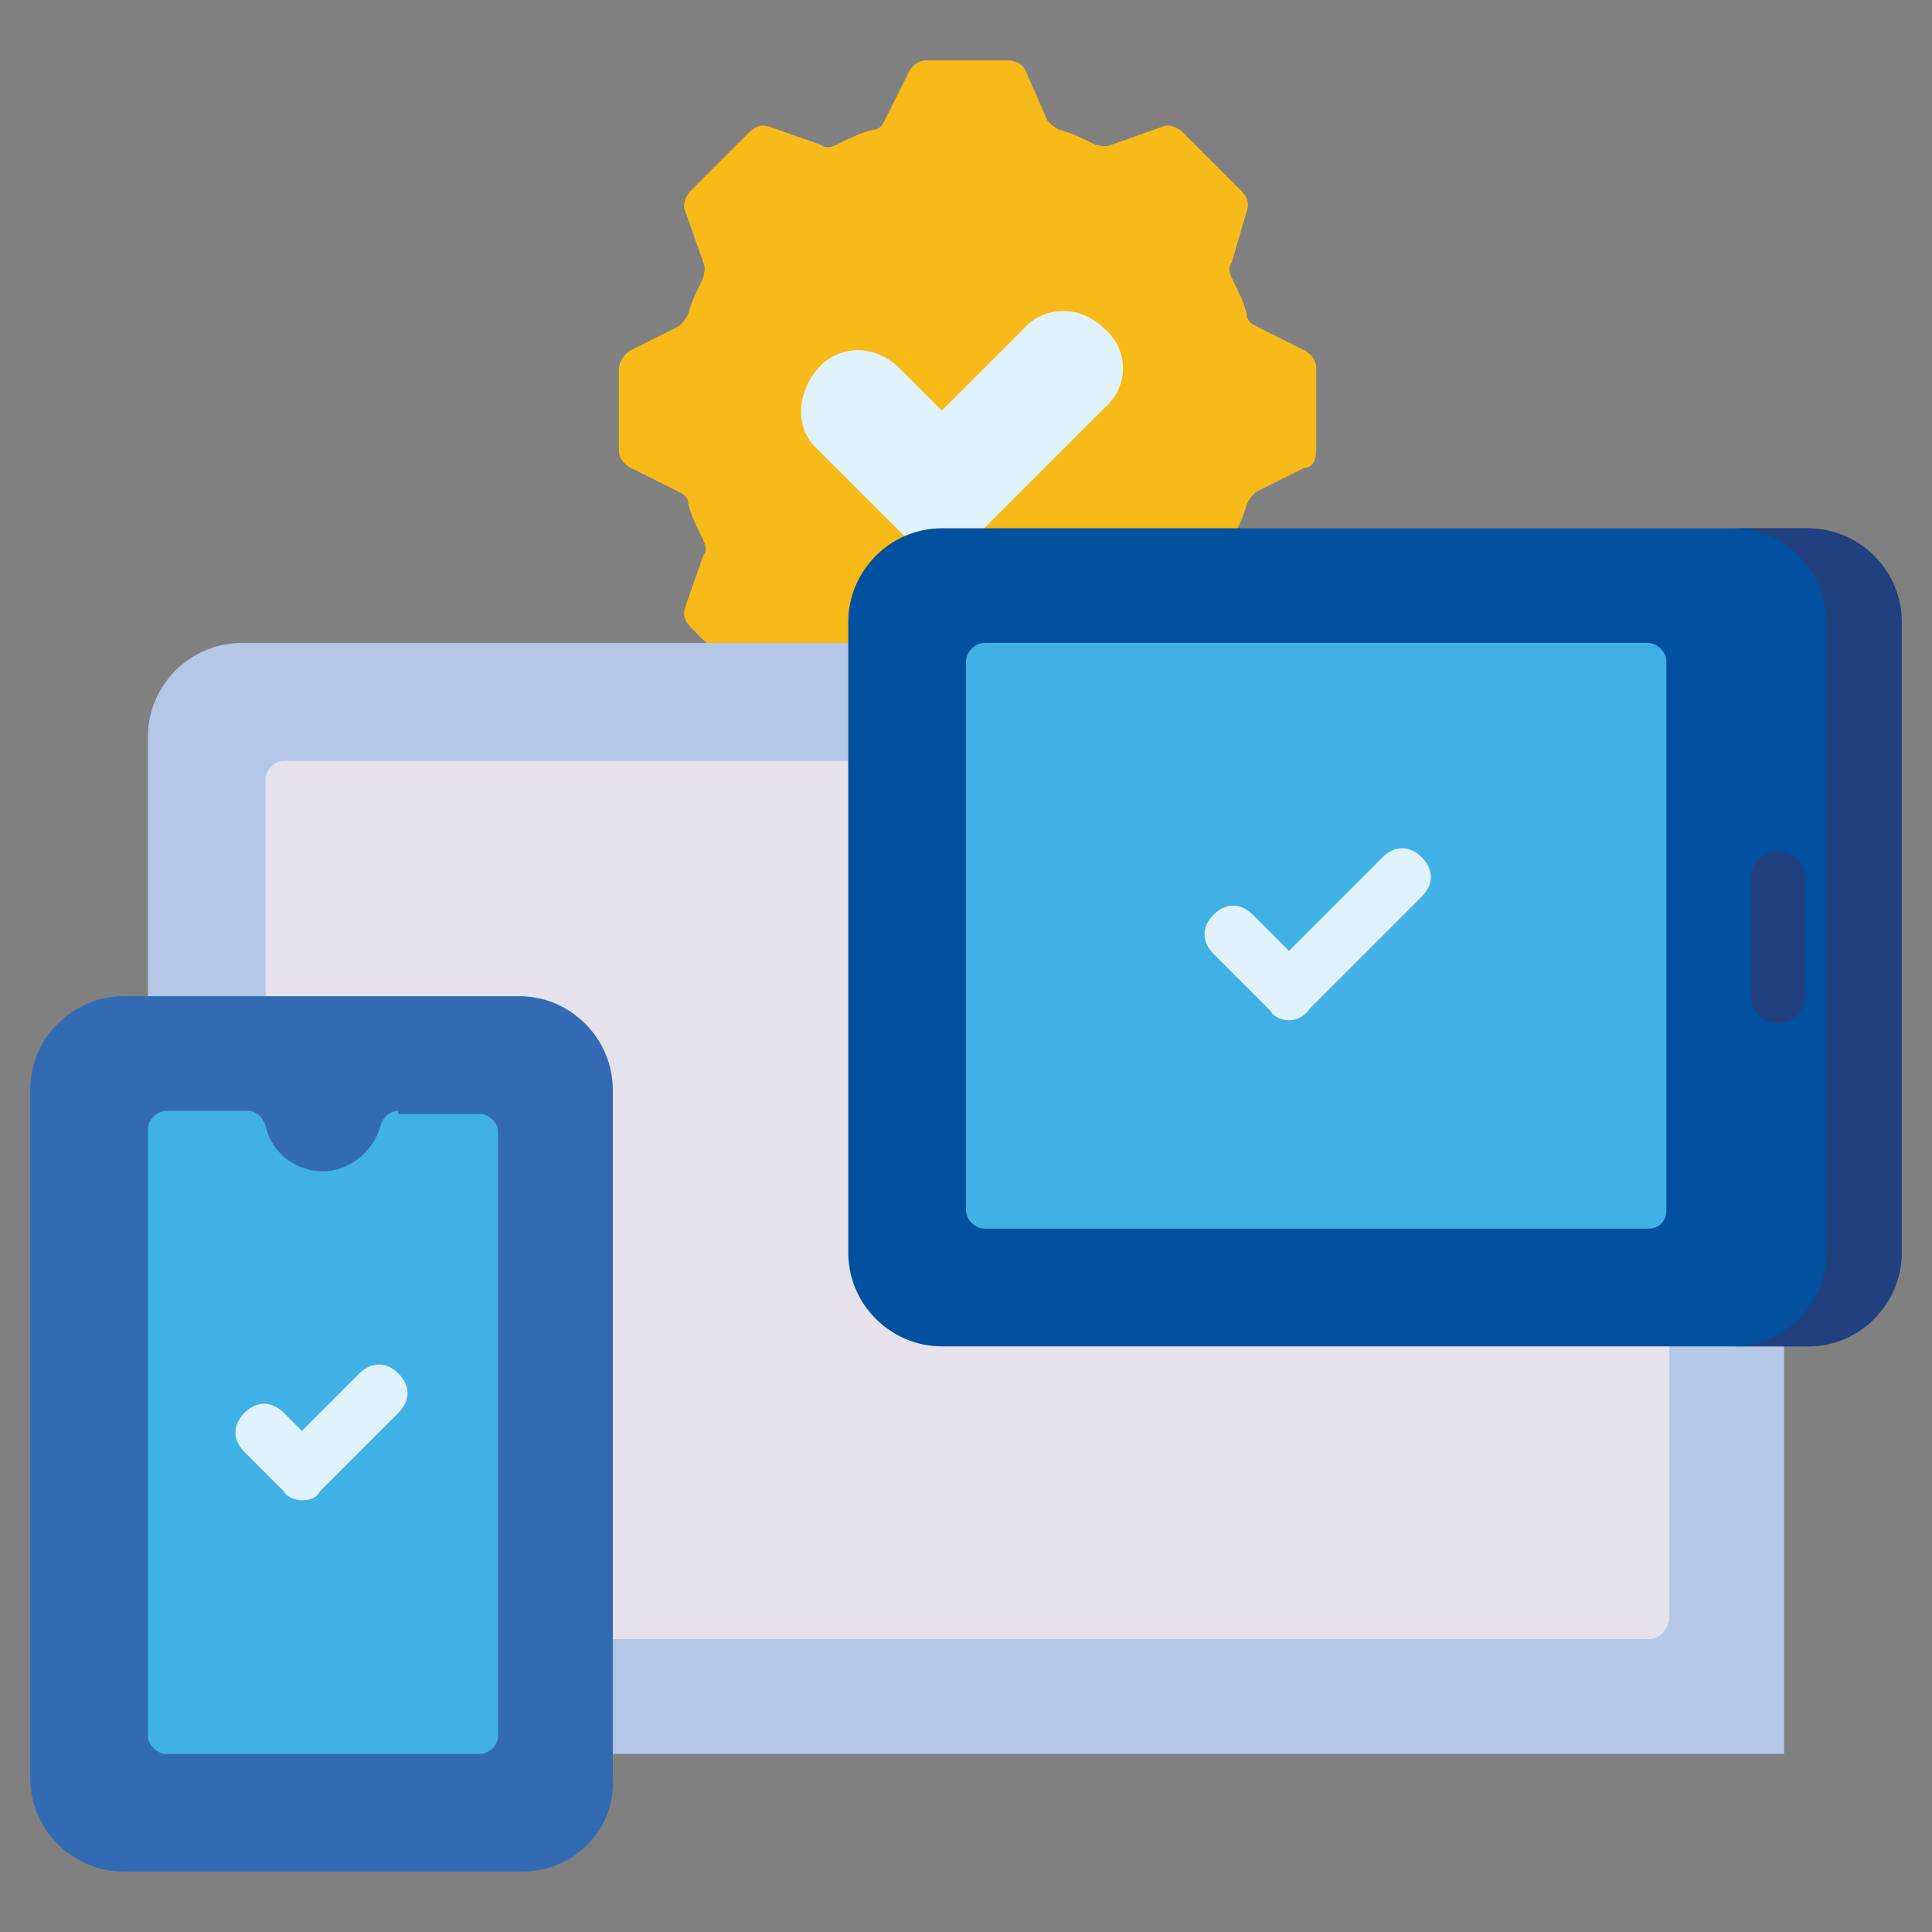 <?xml version="1.0" encoding="utf-8"?>
<!-- Generator: Adobe Illustrator 27.9.0, SVG Export Plug-In . SVG Version: 6.00 Build 0)  -->
<svg version="1.1" id="Layer_1" xmlns="http://www.w3.org/2000/svg" xmlns:xlink="http://www.w3.org/1999/xlink" x="0px" y="0px"
	 viewBox="0 0 64 64" style="enable-background:new 0 0 64 64;" xml:space="preserve">
<rect x="0" y="0" width="64" height="64" fill="#808080" stroke="none"/>
<style type="text/css">
	.st0{fill:#2198C9;}
	.st1{fill:#1971B3;}
	.st2{fill:#1871B1;}
	.st3{fill:#0552A2;}
	.st4{fill:#E6E9EB;}
	.st5{fill:#B8D1E1;}
	.st6{fill:#5CAAC9;}
	.st7{fill:#7197B1;}
	.st8{fill:#A4CFEB;}
	.st9{fill:#3395D2;}
	.st10{fill:#70B5E4;}
	.st11{fill:#2367B2;}
	.st12{fill:#FCD10C;}
	.st13{fill:#F7BA18;}
	.st14{fill:#005C9B;}
	.st15{fill:#3F78AE;}
	.st16{fill:#2367A5;}
	.st17{fill:#F9F9FA;}
	.st18{fill:#E5E2EC;}
	.st19{fill:#759BC0;}
	.st20{fill:#CAC6DE;}
	.st21{fill:#FFFFFF;}
	.st22{fill:#E0F2FC;}
	.st23{fill:#B4C7E7;}
	.st24{fill:#0250A0;}
	.st25{fill:#204080;}
	.st26{fill:#40B1E5;}
	.st27{fill:#326BB4;}
	.st28{fill:#0062A9;}
	.st29{fill:#4EACE1;}
</style>
<g>
	<path class="st13" d="M43.6,14.9v-2.7c0-0.3-0.2-0.5-0.4-0.6l-1.6-0.8c-0.2-0.1-0.3-0.2-0.3-0.4C41.2,10,41,9.6,40.8,9.2
		c-0.1-0.2-0.1-0.4,0-0.5L41.3,7c0.1-0.3,0-0.5-0.2-0.7l-1.9-1.9c-0.2-0.2-0.5-0.3-0.7-0.2l-1.7,0.6c-0.2,0.1-0.4,0-0.5,0
		c-0.4-0.2-0.8-0.4-1.2-0.5c-0.2-0.1-0.3-0.2-0.4-0.3L34,2.4C33.9,2.1,33.6,2,33.4,2h-2.7c-0.3,0-0.5,0.2-0.6,0.4l-0.8,1.6
		c-0.1,0.2-0.2,0.3-0.4,0.3c-0.4,0.1-0.8,0.3-1.2,0.5c-0.2,0.1-0.4,0.1-0.5,0l-1.7-0.6c-0.3-0.1-0.5,0-0.7,0.2l-1.9,1.9
		c-0.2,0.2-0.3,0.5-0.2,0.7l0.6,1.7c0.1,0.2,0,0.4,0,0.5c-0.2,0.4-0.4,0.8-0.5,1.2c-0.1,0.2-0.2,0.3-0.3,0.4l-1.6,0.8
		c-0.2,0.1-0.4,0.4-0.4,0.6v2.7c0,0.3,0.2,0.5,0.4,0.6l1.6,0.8c0.2,0.1,0.3,0.2,0.3,0.4c0.1,0.4,0.3,0.8,0.5,1.2
		c0.1,0.2,0.1,0.4,0,0.5l-0.6,1.7c-0.1,0.3,0,0.5,0.2,0.7l1.9,1.9c0.2,0.2,0.5,0.3,0.7,0.2l1.7-0.6c0.2-0.1,0.4,0,0.5,0
		c0.4,0.2,0.8,0.4,1.2,0.5c0.2,0.1,0.3,0.2,0.4,0.3l0.8,1.6c0.1,0.2,0.4,0.4,0.6,0.4h2.7c0.3,0,0.5-0.2,0.6-0.4l0.8-1.6
		c0.1-0.2,0.2-0.3,0.4-0.3c0.4-0.1,0.8-0.3,1.2-0.5c0.2-0.1,0.4-0.1,0.5,0l1.7,0.6c0.3,0.1,0.5,0,0.7-0.2l1.9-1.9
		c0.2-0.2,0.3-0.5,0.2-0.7l-0.6-1.7c-0.1-0.2,0-0.4,0-0.5c0.2-0.4,0.4-0.8,0.5-1.2c0.1-0.2,0.2-0.3,0.3-0.4l1.6-0.8
		C43.5,15.5,43.6,15.2,43.6,14.9z"/>
	<path class="st22" d="M36.6,10.9c-0.8-0.8-2-0.8-2.7,0l-2.7,2.7l-1.4-1.4c-0.8-0.8-2-0.8-2.7,0s-0.8,2,0,2.7l2.7,2.7c0,0,0,0,0,0
		c0.8,0.8,2,0.8,2.7,0c0,0,0,0,0,0l4.1-4.1C37.4,12.8,37.4,11.6,36.6,10.9z"/>
	<path class="st23" d="M56,21.3H8c-1.7,0-3.1,1.4-3.1,3.1v33.7h54.2V24.5C59.1,22.7,57.7,21.3,56,21.3z"/>
	<path class="st18" d="M54.6,54.3H9.4c-0.3,0-0.6-0.3-0.6-0.6V25.8c0-0.3,0.3-0.6,0.6-0.6h45.3c0.3,0,0.6,0.3,0.6,0.6v27.9
		C55.2,54,55,54.3,54.6,54.3z"/>
	<path class="st24" d="M59.9,44.6H31.2c-1.7,0-3.1-1.4-3.1-3.1V20.6c0-1.7,1.4-3.1,3.1-3.1h28.6c1.7,0,3.1,1.4,3.1,3.1v20.9
		C63,43.2,61.6,44.6,59.9,44.6L59.9,44.6z"/>
	<path class="st25" d="M59.9,17.5h-2.5c1.7,0,3.1,1.4,3.1,3.1v20.9c0,1.7-1.4,3.1-3.1,3.1h2.5c1.7,0,3.1-1.4,3.1-3.1V20.6
		C63,18.9,61.6,17.5,59.9,17.5z"/>
	<path class="st26" d="M54.6,40.7h-22c-0.3,0-0.6-0.3-0.6-0.6V21.9c0-0.3,0.3-0.6,0.6-0.6h22c0.3,0,0.6,0.3,0.6,0.6v18.2
		C55.2,40.4,55,40.7,54.6,40.7z"/>
	<path class="st22" d="M42.7,33.8c-0.2,0-0.5-0.1-0.6-0.3l-1.9-1.9c-0.4-0.4-0.4-0.9,0-1.3c0.4-0.4,0.9-0.4,1.3,0l1.2,1.2l3.1-3.1
		c0.4-0.4,0.9-0.4,1.3,0c0.4,0.4,0.4,0.9,0,1.3l-3.7,3.7C43.2,33.7,42.9,33.8,42.7,33.8L42.7,33.8z"/>
	<g>
		<path class="st27" d="M17.3,62H4.1C2.4,62,1,60.6,1,58.9V36.1C1,34.4,2.4,33,4.1,33h13.1c1.7,0,3.1,1.4,3.1,3.1v22.8
			C20.4,60.6,19,62,17.3,62z"/>
		<path class="st26" d="M13.2,36.8c-0.3,0-0.5,0.2-0.6,0.5c-0.2,0.8-1,1.5-1.9,1.5c-0.9,0-1.7-0.6-1.9-1.5c-0.1-0.3-0.3-0.5-0.6-0.5
			H5.5c-0.3,0-0.6,0.3-0.6,0.6v20.1c0,0.3,0.3,0.6,0.6,0.6h10.4c0.3,0,0.6-0.3,0.6-0.6V37.5c0-0.3-0.3-0.6-0.6-0.6H13.2z"/>
		<path class="st22" d="M10,49.7c-0.2,0-0.5-0.1-0.6-0.3l-1.3-1.3c-0.4-0.4-0.4-0.9,0-1.3c0.4-0.4,0.9-0.4,1.3,0l0.6,0.6l1.9-1.9
			c0.4-0.4,0.9-0.4,1.3,0c0.4,0.4,0.4,0.9,0,1.3l-2.6,2.6C10.5,49.6,10.3,49.7,10,49.7L10,49.7z"/>
	</g>
	<g>
		<g>
			<path class="st25" d="M58.9,33.9c-0.5,0-0.9-0.4-0.9-0.9v-3.9c0-0.5,0.4-0.9,0.9-0.9s0.9,0.4,0.9,0.9V33
				C59.8,33.5,59.4,33.9,58.9,33.9z"/>
		</g>
	</g>
</g>
</svg>
